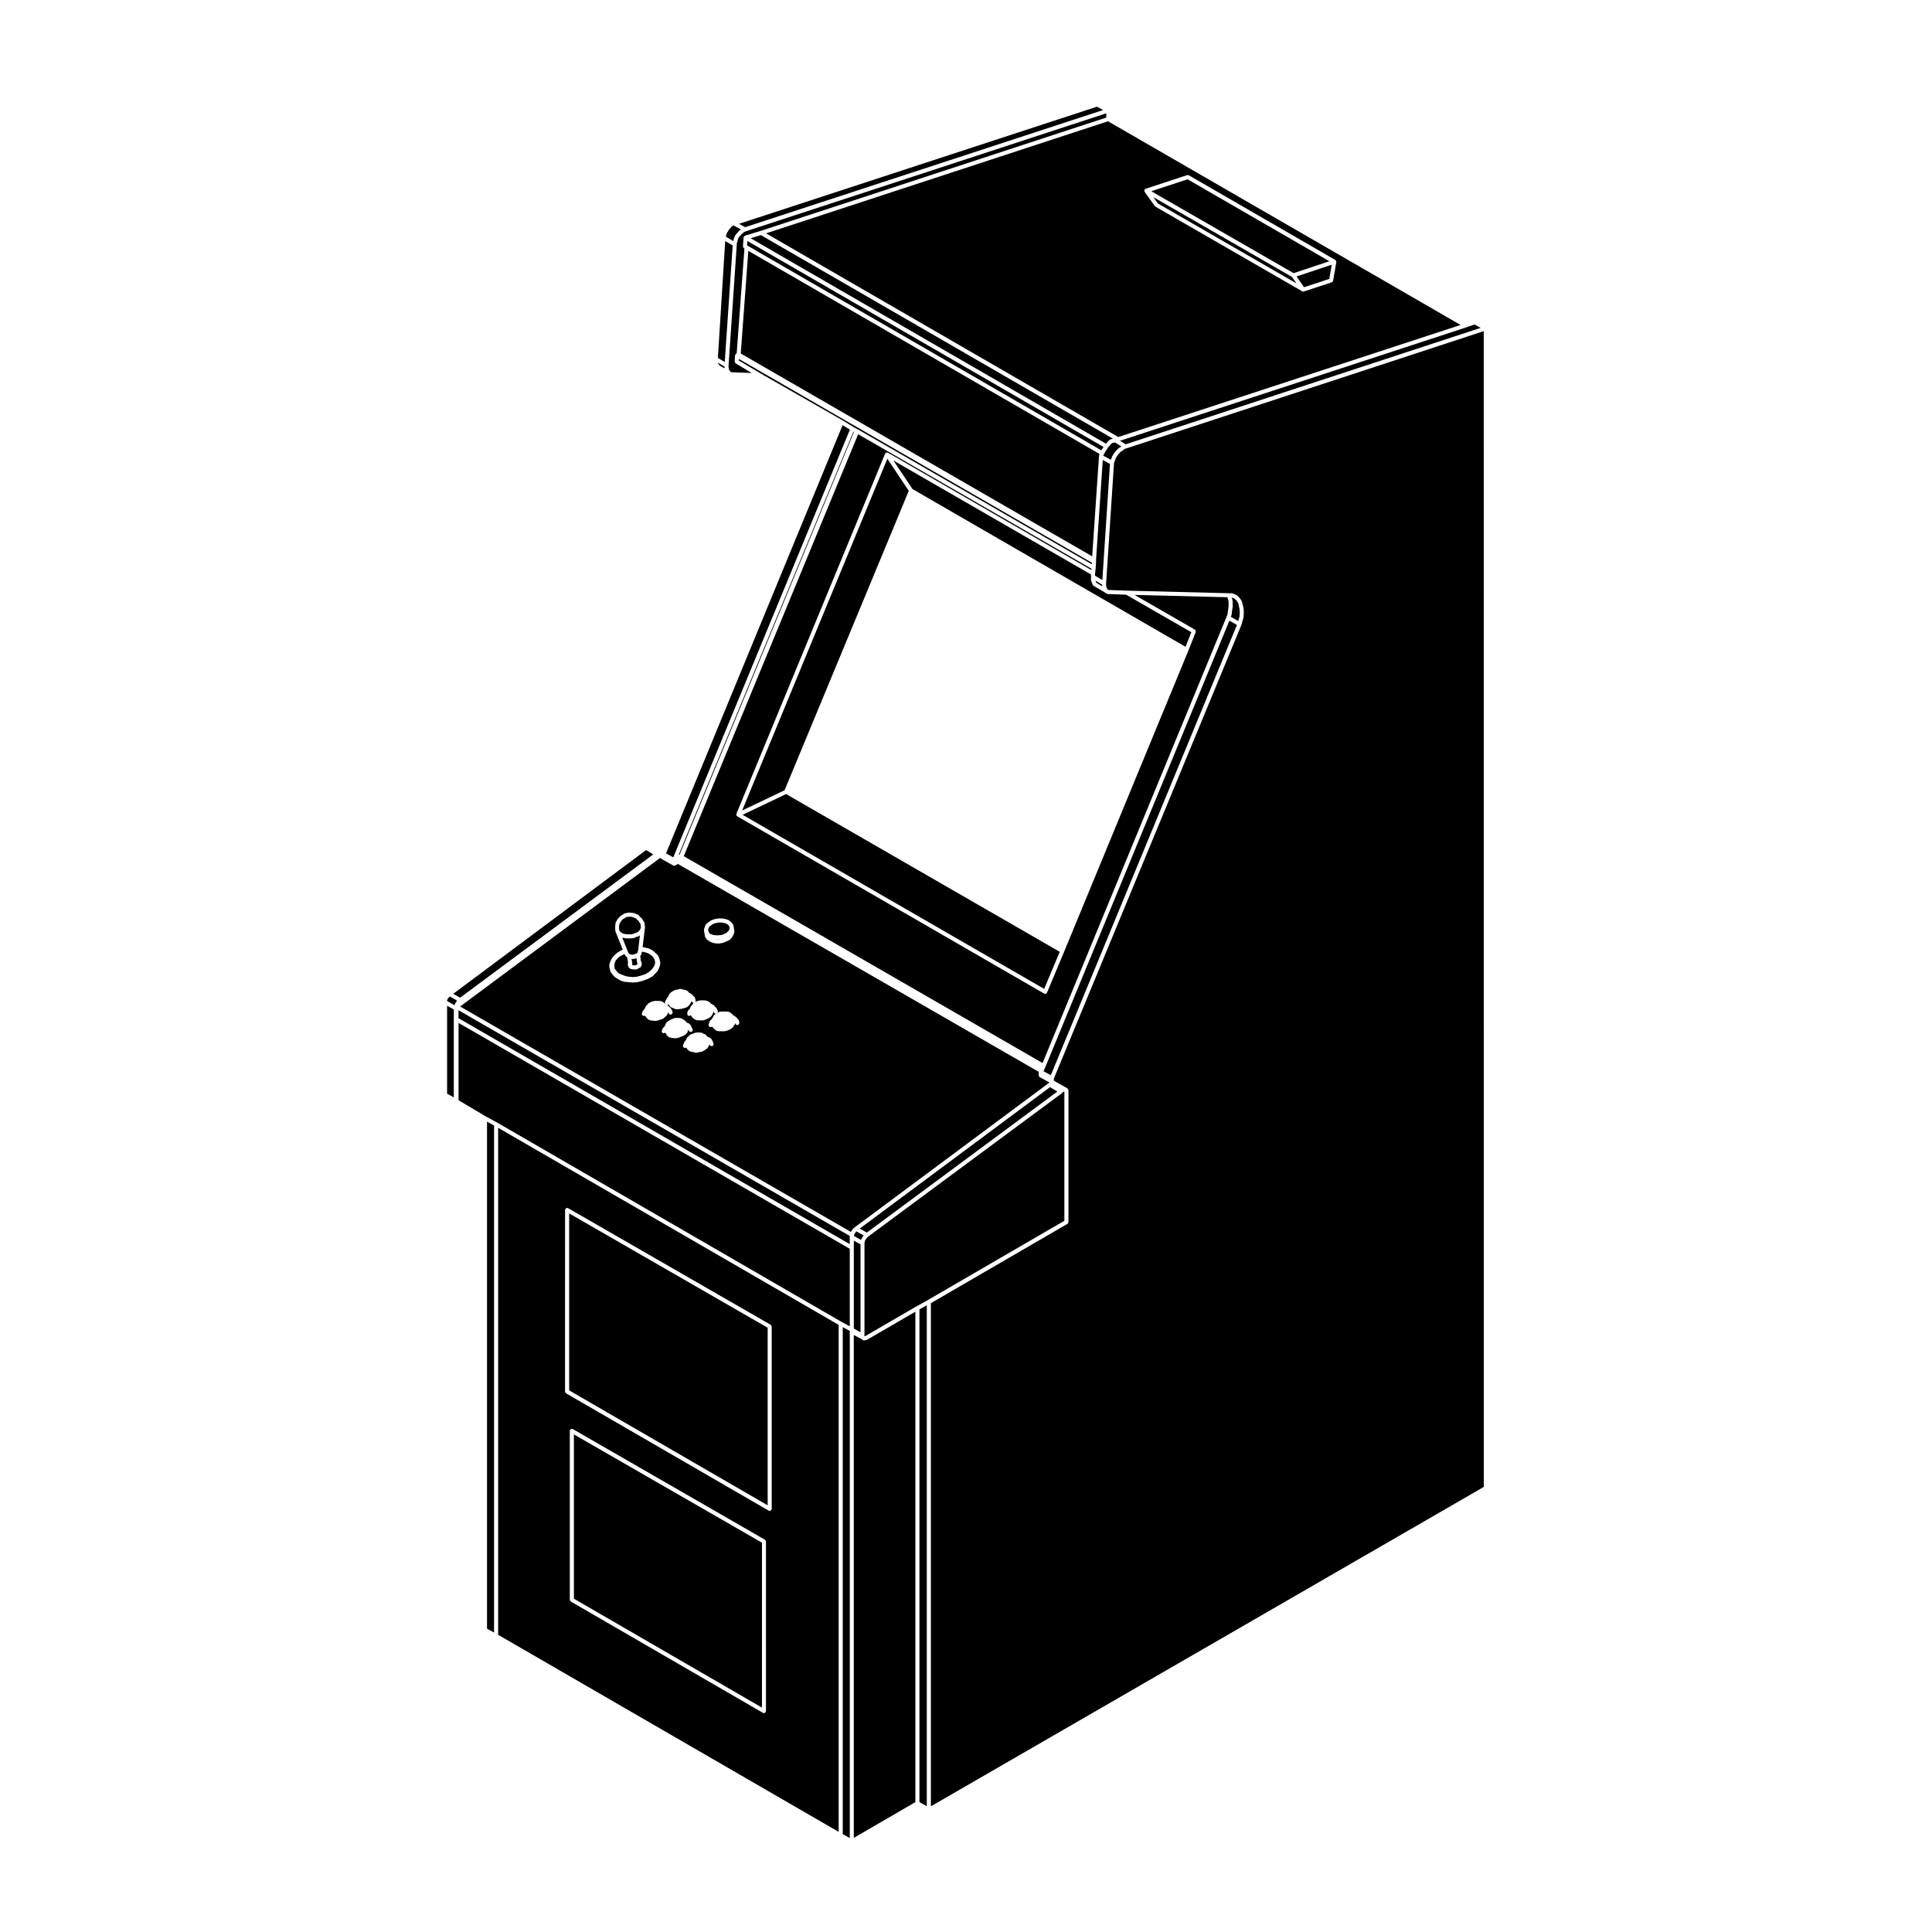<?xml version="1.0" encoding="UTF-8"?>
<!-- Uploaded to: SVG Find, www.svgrepo.com, Generator: SVG Find Mixer Tools -->
<svg fill="#000000" width="800px" height="800px" version="1.1" viewBox="144 144 512 512" xmlns="http://www.w3.org/2000/svg">
 <g>
  <path d="m369.2 631.09v-134.38l-1.867-1.004v134.37z"/>
  <path d="m265.51 413.84 103.68 59.867v-2.168l-103.68-59.816z"/>
  <path d="m332.01 391.29 0.277 0.211 0.691 0.277 0.742 0.078h0.707l0.824-0.078 0.734-0.293 0.586-0.297 0.488-0.496 0.234-0.34 0.059-0.473-0.059-0.375-0.215-0.277-0.469-0.391-0.543-0.207-0.746-0.148h-0.828l-0.832 0.148-0.652 0.215-0.676 0.453-0.379 0.312-0.184 0.434-0.121 0.414 0.109 0.379z"/>
  <path d="m272.79 439.89 2.938 1.602h0.016l91.312 52.844 2.144 1.16v-20.547l-103.68-59.867v20.461l0.516 0.34z"/>
  <path d="m334.45 392.93h-0.699l0.078 0.02h0.816l0.293-0.07-0.438 0.051z"/>
  <path d="m310.25 395.88 0.289 0.648 0.016 0.02c0.012 0.012 0.012 0.031 0.02 0.051 0.016 0.012 0.035 0.012 0.051 0.031l0.059 0.102 0.082 0.031c0.051 0.012 0.07 0.059 0.105 0.09 0.035 0.02 0.082 0 0.109 0.039 0.023 0.012 0.059 0 0.086 0.02l0.109 0.07h0.641l0.215-0.105c0.039-0.02 0.082 0 0.125-0.012 0.039-0.012 0.07-0.051 0.117-0.051h0.16l0.168-0.051h0.004l0.121-0.125 0.086-0.082c0.02-0.031 0.059-0.02 0.086-0.039 0.023-0.02 0.023-0.051 0.055-0.07h0.012l0.055-0.176c0.004-0.02-0.016-0.039-0.004-0.059l0.145-0.609v-0.102c0-0.031 0.023-0.039 0.031-0.07 0-0.031-0.023-0.051-0.023-0.082l0.422-3.465-0.246 0.176c-0.031 0.031-0.07 0.02-0.109 0.039-0.023 0.012-0.035 0.039-0.059 0.051l-0.555 0.156-0.551 0.238c-0.039 0.02-0.082 0.02-0.105 0.031-0.02 0-0.02 0.012-0.031 0.012l-0.59 0.09h-0.074-1.184-0.082l-0.59-0.09h-0.031l-0.418-0.09c-0.016 0-0.02-0.02-0.035-0.02-0.012 0-0.02 0-0.035-0.012l1.352 3.336c0.008 0.027-0.008 0.059 0.004 0.078z"/>
  <path d="m442.3 261.75 94.102-30.867-1.633-0.898-2.211 0.766-0.008 0.012-91.762 30.051z"/>
  <path d="m309.58 391.52 0.539 0.082h1.094l0.488-0.07 0.52-0.227c0.016 0 0.023 0.012 0.039 0 0.012 0 0.016-0.02 0.031-0.02l0.492-0.137 0.258-0.195 0.352-0.289 0.18-0.238 0.203-0.402 0.055-0.227v-0.195l-0.07-0.277c-0.004-0.02 0.016-0.039 0.012-0.07 0-0.02-0.023-0.039-0.023-0.059v-0.344l-0.059-0.09-0.258-0.332c-0.012-0.02 0-0.031-0.012-0.051-0.012-0.012-0.031-0.02-0.039-0.031l-0.125-0.266-0.082-0.082-0.309-0.227c-0.035-0.031-0.035-0.07-0.059-0.102-0.016-0.02-0.051-0.012-0.07-0.039l-0.133-0.195-0.102-0.102-0.332-0.059c-0.02 0-0.031-0.031-0.047-0.031-0.102-0.031-0.176-0.082-0.246-0.156-0.016-0.012-0.031-0.012-0.051-0.02l-0.246-0.039s0-0.012-0.012-0.012h-0.035l-0.273-0.07h-0.344c-0.004 0-0.016 0.012-0.02 0.012 0 0-0.012-0.012-0.02-0.012h-0.402l-0.277 0.07h-0.023-0.004l-0.297 0.059-0.238 0.176c-0.012 0.012-0.023 0.012-0.031 0.02-0.012 0-0.012 0.012-0.02 0.02l-0.422 0.246c-0.004 0.012-0.016 0.012-0.02 0.012-0.004 0.012-0.004 0.012-0.012 0.012l-0.09 0.051-0.168 0.156-0.23 0.309c-0.004 0.02-0.023 0.012-0.035 0.02-0.004 0.012 0 0.031-0.016 0.039l-0.145 0.145-0.047 0.195c-0.02 0.059-0.07 0.102-0.105 0.156-0.023 0.031-0.016 0.059-0.039 0.09l-0.098 0.102v0.105c0 0.031-0.023 0.039-0.031 0.07 0 0.02 0.02 0.039 0.012 0.059l-0.07 0.277v1.047l0.047 0.168 0.191 0.246 0.188 0.258 0.312 0.188 0.418 0.207z"/>
  <path d="m296.09 567.67 49.84 28.863v-43.703l-49.84-28.699z"/>
  <path d="m274.93 576.64v-134.37l-1.863-1.016v134.36z"/>
  <path d="m366.25 629.46v-134.36l-90.242-52.223v134.36zm-19.258-32.004c0 0.051-0.039 0.082-0.051 0.125-0.016 0.051 0.004 0.102-0.02 0.137-0.012 0.02-0.039 0.02-0.051 0.031-0.102 0.137-0.238 0.238-0.418 0.238-0.098 0-0.18-0.02-0.273-0.07l-50.91-29.492c-0.02-0.012-0.02-0.039-0.039-0.059-0.059-0.039-0.09-0.09-0.121-0.156-0.035-0.059-0.07-0.105-0.074-0.176-0.004-0.031-0.031-0.039-0.031-0.07v-44.785c0-0.051 0.039-0.082 0.059-0.125 0.012-0.039-0.012-0.102 0.016-0.137 0.016-0.02 0.039-0.031 0.055-0.039 0.047-0.059 0.102-0.09 0.168-0.125 0.059-0.039 0.105-0.07 0.176-0.07 0.023-0.012 0.039-0.031 0.07-0.031 0.051 0 0.086 0.039 0.125 0.051 0.051 0.012 0.098 0 0.137 0.02l50.91 29.32c0.02 0.012 0.02 0.039 0.039 0.059 0.059 0.039 0.09 0.09 0.125 0.156 0.031 0.059 0.066 0.105 0.07 0.176 0.012 0.031 0.031 0.039 0.031 0.07l0.004 44.953zm-53.242-132.82c0-0.059 0.039-0.09 0.055-0.137s-0.004-0.09 0.02-0.125c0.016-0.031 0.039-0.031 0.055-0.051 0.047-0.059 0.102-0.082 0.156-0.125 0.066-0.031 0.109-0.059 0.18-0.07 0.023-0.012 0.047-0.031 0.07-0.031 0.055 0 0.09 0.039 0.133 0.059 0.051 0.012 0.098-0.012 0.137 0.02l53.68 30.91c0.02 0.02 0.023 0.039 0.047 0.059 0.059 0.039 0.09 0.102 0.125 0.168 0.031 0.059 0.059 0.102 0.07 0.168 0.004 0.039 0.031 0.051 0.031 0.07v48.316c0 0.051-0.039 0.082-0.059 0.125-0.004 0.051 0.012 0.09-0.016 0.137-0.012 0.02-0.039 0.012-0.055 0.031-0.102 0.137-0.23 0.238-0.414 0.238-0.09 0-0.18-0.02-0.266-0.07l-53.688-31.086c-0.02-0.012-0.02-0.039-0.047-0.059-0.055-0.039-0.086-0.09-0.117-0.145-0.035-0.07-0.066-0.117-0.074-0.188-0.004-0.031-0.031-0.039-0.031-0.07l0.004-48.145z"/>
  <path d="m347.44 495.86-52.609-30.293v46.895l52.609 30.465z"/>
  <path d="m389.61 622.67v-132.76l-1.949 1.082v130.59z"/>
  <path d="m370.27 631.05 16.312-9.465v-129.97l-12.801 7.43c-0.059 0.039-0.117 0.039-0.176 0.051l-0.102 0.059c-0.086 0.031-0.168 0.051-0.246 0.051h-0.34c-0.156 0-0.293-0.07-0.383-0.176l-0.105-0.051c-0.031-0.02-0.039-0.051-0.059-0.07-0.031-0.02-0.07-0.02-0.09-0.059l-2.016-1.062v133.27z"/>
  <path d="m426.07 467.52v-34.273h-0.02c-0.07 0.031-0.125 0.09-0.195 0.09h-0.121l-0.012 0.012-0.031 0.02-0.039 0.09c0 0.012-0.012 0.012-0.02 0.02v0.02s-0.02 0-0.031 0.012c-0.02 0.039-0.051 0.059-0.082 0.09-0.02 0.02-0.012 0.039-0.031 0.059l-51.387 38.031-0.473 0.473-0.055 0.051-0.098 0.145-0.059 0.188c-0.02 0.051-0.07 0.09-0.102 0.125-0.023 0.031-0.012 0.059-0.031 0.082l-0.055 0.051-0.047 0.07v0.258c0 0.051-0.035 0.082-0.051 0.117-0.012 0.039 0.016 0.082-0.012 0.125l-0.023 0.051v24.57c0 0.02-0.016 0.031-0.016 0.039 0 0.02 0.016 0.031 0.016 0.051l0.051 0.02h0.012c0.035-0.012 0.066 0 0.098 0l13.566-7.879h0.012l3.023-1.684z"/>
  <path d="m442.38 262.85c-0.012 0-0.012 0.012-0.012 0.012l-0.238 0.059-0.246 0.188-0.332 0.258h-0.02s0 0.012-0.012 0.012l-0.453 0.309-0.309 0.297-0.309 0.312-0.227 0.309-0.309 0.453-0.227 0.383-0.145 0.441s-0.012 0-0.012 0.012c-0.012 0.012 0 0.012 0 0.02l-0.168 0.402-0.137 0.422-2.098 31.902v0.52l0.07 0.277c0.012 0.02-0.012 0.039-0.012 0.07 0 0.02 0.031 0.039 0.031 0.059v0.07l0.082 0.215 0.012 0.012c0.031 0.031 0.031 0.082 0.051 0.105 0.02 0.039 0.07 0.059 0.082 0.102l0.039 0.105 0.301 0.168 0.039 0.02h0.371 0.02 0.012l4.367 0.168 27.039 0.68h0.828c0.051 0 0.082 0.039 0.117 0.039 0.039 0.012 0.082-0.012 0.125 0.012l0.473 0.238 0.465 0.156c0.039 0.02 0.059 0.059 0.09 0.082 0.039 0.02 0.09 0.02 0.117 0.051l0.516 0.504c0 0.012 0 0.02 0.012 0.031 0.012 0.02 0.02 0.012 0.02 0.02l0.344 0.414c0.012 0.02 0 0.031 0.012 0.051 0.012 0.012 0.031 0.012 0.031 0.02l0.344 0.59c0.012 0.031 0 0.059 0 0.09 0.02 0.031 0.051 0.031 0.051 0.07l0.168 0.734 0.168 0.68c0.012 0 0 0.012 0 0.031 0 0.012 0.012 0.02 0.02 0.039l0.082 0.746c0 0.012-0.012 0.02-0.012 0.039 0 0.012 0.012 0.012 0.012 0.02v0.848c0 0.012-0.012 0.012-0.012 0.031 0 0 0.012 0.012 0.012 0.02l-0.082 0.926c-0.012 0.02-0.02 0.031-0.031 0.051 0 0.02 0.012 0.031 0.012 0.051l-0.258 0.828v0.012l-0.246 0.926c-0.012 0.012-0.02 0.012-0.031 0.031 0 0.012 0.012 0.02 0 0.031l-49.691 120.2v0.539l0.492 0.324 0.137 0.07h0.012c0 0.012 0.012 0 0.012 0.012l2.852 1.594c0.059 0.031 0.07 0.09 0.105 0.125 0.031 0.039 0.09 0.051 0.117 0.102l0.082 0.168c0.02 0.039 0 0.09 0.012 0.125 0.012 0.051 0.051 0.07 0.051 0.117v34.863c0 0.031-0.02 0.051-0.031 0.07-0.012 0.07-0.039 0.117-0.07 0.176-0.039 0.07-0.07 0.117-0.125 0.168-0.02 0.012-0.02 0.039-0.039 0.051l-36.195 21.02v133.34l146.53-84.645-0.016-306.29-94.816 31.105h-0.012z"/>
  <path d="m307.3 401.2s0 0.012 0.012 0.012c0 0.012 0.016 0.012 0.02 0.02l0.352 0.504 0.551 0.332 0.785 0.324 0.867 0.312 0.84 0.145 0.945 0.082 0.992-0.07 0.973-0.246 1.043-0.324 0.672-0.297 0.777-0.539 0.598-0.523 0.367-0.523 0.367-0.598 0.133-0.523v-0.527l-0.133-0.465-0.348-0.629-0.281-0.289-0.059-0.051-0.605-0.465-0.742-0.363-0.836-0.227-0.492-0.051-0.051 0.176c0 0.012 0.004 0.012 0.004 0.012v0.168c0 0.07-0.055 0.137-0.086 0.195v0.059c0 0.168-0.102 0.309-0.227 0.402-0.023 0.031-0.035 0.07-0.07 0.09l0.176 1.395c0.016 0.031 0.051 0.031 0.059 0.051l0.086 0.176c0.023 0.031 0 0.07 0.012 0.117 0.016 0.051 0.051 0.07 0.051 0.117v0.508c0 0.082-0.055 0.125-0.086 0.195v0.059c0 0.227-0.168 0.395-0.371 0.465 0 0 0 0.012-0.012 0.012l-0.168 0.09-0.137 0.07-0.227 0.145c-0.012 0.012-0.02 0.012-0.039 0.012 0 0.012 0 0.02-0.016 0.031l-0.168 0.082c-0.086 0.039-0.16 0.059-0.242 0.059l-0.148-0.008h-0.836c-0.023 0-0.035-0.02-0.055-0.031v0.012c-0.059 0-0.102-0.051-0.152-0.07h-0.125c-0.125 0-0.242-0.051-0.332-0.137-0.031-0.02-0.047-0.039-0.074-0.07-0.02-0.039-0.059-0.051-0.074-0.09l-0.004-0.012h-0.012c-0.012 0-0.012-0.02-0.02-0.031-0.105-0.059-0.195-0.145-0.238-0.266-0.004-0.012-0.012-0.012-0.012-0.02l-0.086-0.246c-0.016-0.031 0.004-0.059 0.004-0.082-0.012-0.051-0.047-0.059-0.047-0.105 0-0.012 0.004-0.012 0.004-0.02v-0.387c0-0.051 0.039-0.082 0.055-0.117 0.012-0.039-0.016-0.09 0.012-0.117l0.004-0.012-0.258-1.406-0.031-0.02c-0.039-0.02-0.051-0.059-0.09-0.082-0.02-0.012-0.035-0.012-0.051-0.031-0.02-0.012-0.055-0.012-0.074-0.02l-0.16-0.176c-0.059-0.051-0.066-0.125-0.09-0.195-0.039-0.051-0.09-0.082-0.105-0.125l-0.105-0.238-0.387 0.227h-0.023c0 0.012 0 0.02-0.012 0.02l-0.777 0.395-0.594 0.516-0.516 0.59-0.273 0.598-0.07 0.551v0.539l0.059 0.473z"/>
  <path d="m311.54 399.65c0.035 0.039 0.039 0.082 0.066 0.117 0 0.012 0.016 0.02 0.02 0.031 0.035 0.012 0.059 0.02 0.086 0.031h0.77l0.023-0.012 0.223-0.145c0.012-0.012 0.023 0 0.039-0.012 0.004 0 0.012-0.02 0.02-0.02l0.121-0.059v-0.34c-0.023-0.059-0.074-0.09-0.074-0.156l-0.156-1.199-0.105 0.082c-0.035 0.02-0.07 0.012-0.105 0.031-0.023 0.012-0.035 0.039-0.059 0.039l-0.332 0.09c-0.047 0.012-0.09 0.012-0.125 0.012l-0.273-0.004h-0.316l0.176 0.961c0.004 0.02-0.016 0.031-0.016 0.051 0.004 0.02 0.02 0.031 0.02 0.051z"/>
  <path d="m369.51 470.48 0.074-0.117 0.059-0.176c0.016-0.031 0.055-0.051 0.07-0.09 0.051-0.07 0.102-0.137 0.168-0.188l0.02-0.059c0.012-0.051 0.059-0.059 0.082-0.102 0.023-0.039 0.02-0.082 0.051-0.117 0.02-0.02 0.059-0.02 0.082-0.031 0.02-0.02 0.031-0.039 0.051-0.059 0.02-0.012 0.02-0.039 0.039-0.059l0.25-0.168c0.004-0.012 0.02 0 0.023-0.012 0.02-0.012 0.02-0.039 0.039-0.059l51.418-38.23h0.039c0.02-0.02 0.02-0.039 0.039-0.039l0.012-0.012v-0.012c0.012-0.031 0.051-0.039 0.07-0.059 0.012-0.012 0.012-0.02 0.012-0.031l-2.539-1.375c-0.031-0.02-0.031-0.051-0.051-0.07-0.059-0.039-0.09-0.09-0.125-0.156-0.039-0.059-0.07-0.105-0.082-0.176 0-0.031-0.031-0.039-0.031-0.07v-0.926c0-0.02 0.012-0.02 0.012-0.031l-95.664-55.109-0.648 0.414c-0.098 0.051-0.191 0.082-0.297 0.082-0.09 0-0.176-0.02-0.262-0.07l-2.852-1.594c-0.004 0-0.004-0.012-0.012-0.012-0.004 0-0.016 0-0.016-0.012l-0.621-0.383-52.973 39.359zm-45.121-51.707-0.559 0.238c-0.047 0.02-0.086 0.02-0.121 0.031-0.012 0-0.016 0.02-0.023 0.02l-0.672 0.082c-0.023 0.012-0.051 0.012-0.07 0.012-0.02 0-0.047 0-0.066-0.012l-0.66-0.082h-0.023l-0.59-0.09c-0.02 0-0.031-0.02-0.051-0.031-0.051-0.012-0.102-0.012-0.145-0.039l-0.426-0.258c-0.051-0.031-0.09-0.09-0.125-0.137-0.012-0.02-0.031-0.012-0.039-0.031l-0.168-0.246c-0.012-0.012 0-0.02-0.012-0.031 0-0.012-0.02-0.012-0.031-0.031l-0.016-0.039-0.102-0.125c-0.012-0.012-0.004-0.031-0.016-0.039-0.012-0.012-0.031-0.02-0.039-0.039l-0.082-0.176-0.059-0.105c-0.02 0.031-0.059 0.039-0.082 0.059-0.023 0.012-0.051 0.012-0.066 0.031-0.086 0.039-0.152 0.105-0.246 0.105-0.238 0-0.402-0.145-0.48-0.352-0.012-0.02-0.016-0.031-0.02-0.051-0.012-0.031-0.039-0.059-0.039-0.09v-0.09c0-0.031 0.035-0.059 0.039-0.102 0.012-0.039-0.012-0.07 0.004-0.105l0.25-0.59c0.023-0.051 0.082-0.07 0.117-0.105 0.02-0.039 0.051-0.059 0.086-0.09 0.035-0.031 0.055-0.082 0.102-0.09l0.277-0.324c0.004-0.012-0.004-0.012-0.004-0.02l0.168-0.504c0.02-0.039 0.059-0.059 0.086-0.102 0.016-0.02 0.012-0.051 0.035-0.07 0.004-0.02 0.004-0.031 0.012-0.051l0.336-0.332c0.016-0.012 0.035 0 0.055-0.02 0.012-0.012 0.012-0.031 0.031-0.051l0.504-0.324c0.016-0.02 0.035 0 0.051-0.02 0.016 0 0.02-0.031 0.039-0.031l0.586-0.258 0.586-0.246c0.039-0.02 0.082 0 0.109-0.012 0.039-0.012 0.066-0.039 0.105-0.039h1.176c0.035 0 0.055 0.031 0.086 0.031 0.031 0.012 0.055-0.012 0.09 0l0.504 0.168c0.039 0.012 0.047 0.051 0.082 0.07 0.047 0.02 0.102 0.02 0.133 0.051 0.004 0.012 0.004 0.02 0.004 0.02l0.211 0.207c0.105 0.02 0.211 0.039 0.293 0.117l0.25 0.258c0.023 0.031 0.016 0.07 0.039 0.102 0.047 0.051 0.109 0.059 0.141 0.117l0.012 0.02 0.324 0.195h0.023 0.023c0.07 0.012 0.125 0.051 0.191 0.09 0.066 0.031 0.133 0.039 0.176 0.09 0.004 0.012 0.02 0.012 0.023 0.02l0.332 0.422c0.012 0 0.004 0.012 0.012 0.02 0.117 0.102 0.195 0.238 0.195 0.395v0.02l0.176 0.297c0.004 0.012 0 0.02 0 0.02 0.004 0.012 0.012 0.012 0.016 0.02l0.086 0.168c0.137 0.266 0.031 0.59-0.238 0.719-0.082 0.039-0.156 0.059-0.246 0.059-0.195 0-0.383-0.105-0.48-0.297l-0.074-0.145-0.086-0.137-0.125 0.258-0.039 0.117v0.09c0 0.137-0.055 0.277-0.156 0.383l-0.332 0.332c-0.016 0.012-0.035 0.012-0.055 0.02-0.016 0.012-0.016 0.031-0.031 0.051l-0.504 0.332c-0.023 0.012-0.051 0.012-0.082 0.012-0.016 0.02-0.016 0.039-0.031 0.051zm8.707 1.965c-0.004 0.105-0.039 0.195-0.105 0.277-0.012 0.031-0.012 0.059-0.023 0.082-0.016 0.02-0.047 0.012-0.066 0.02-0.039 0.031-0.047 0.07-0.086 0.09-0.074 0.031-0.141 0.039-0.211 0.039-0.137 0-0.262-0.07-0.359-0.168-0.012 0-0.023 0-0.035-0.012-0.039-0.02-0.066-0.07-0.09-0.125 0-0.012-0.012-0.012-0.012-0.02l-0.082-0.176c0 0.039-0.035 0.07-0.051 0.117-0.012 0.051 0.004 0.102-0.031 0.145l-0.125 0.188-0.059 0.188c-0.02 0.059-0.059 0.09-0.098 0.125-0.02 0.031-0.016 0.059-0.035 0.082l-0.332 0.332c-0.016 0.02-0.039 0.012-0.055 0.031-0.016 0.012-0.016 0.031-0.031 0.039l-0.508 0.332c0 0.012-0.012 0.012-0.02 0.012-0.004 0-0.004 0.012-0.012 0.012l-0.59 0.344c-0.051 0.031-0.105 0.031-0.156 0.039-0.02 0-0.031 0.02-0.039 0.02l-0.621 0.074-0.648 0.168c-0.051 0.012-0.09 0.012-0.133 0.012-0.051 0-0.102-0.012-0.145-0.02l-0.543-0.156-0.559-0.082c-0.016 0-0.02-0.02-0.035-0.02-0.047-0.012-0.086-0.012-0.133-0.031l-0.504-0.246c-0.012-0.012-0.012-0.031-0.02-0.031-0.031-0.02-0.055-0.039-0.082-0.059-0.012 0-0.031 0-0.039-0.012v-0.012l-0.332-0.332c-0.031-0.02-0.02-0.059-0.039-0.09-0.035-0.059-0.09-0.09-0.105-0.156l-0.039-0.168c-0.004 0.012-0.016 0-0.016 0.012-0.102 0.09-0.215 0.137-0.348 0.137-0.055 0-0.109-0.012-0.172-0.02-0.035-0.02-0.047-0.059-0.082-0.082-0.09-0.039-0.145-0.102-0.207-0.176-0.012-0.02-0.02-0.031-0.02-0.059-0.039-0.07-0.102-0.117-0.102-0.195 0-0.156 0.051-0.289 0.137-0.383l0.18-0.539c0.016-0.039 0.055-0.059 0.074-0.09 0.02-0.031 0.004-0.07 0.031-0.102l0.004-0.012c0.004 0 0.004-0.012 0.012-0.02 0.004 0 0.016 0 0.02-0.012l0.469-0.539 0.023-0.145v-0.012l0.023-0.105c0.012-0.051 0.051-0.07 0.074-0.105 0.023-0.051 0.02-0.105 0.066-0.145 0-0.012 0.004 0 0.004-0.012 0.004 0 0.004 0 0.004-0.012l0.332-0.332c0.012-0.012 0.02 0 0.031-0.012 0-0.012 0-0.02 0.012-0.02l0.504-0.422c0.031-0.02 0.074-0.02 0.105-0.031 0.035-0.02 0.051-0.059 0.09-0.082l0.555-0.156 0.555-0.238c0.035-0.012 0.07 0.012 0.105 0 0.035-0.012 0.066-0.051 0.105-0.051h1.262c0.055 0 0.086 0.051 0.133 0.059 0.047 0.012 0.102 0 0.145 0.02l0.371 0.238 0.441 0.137c0.031 0.012 0.039 0.051 0.07 0.07 0.051 0.02 0.105 0.02 0.141 0.051 0.012 0.02 0.004 0.031 0.016 0.051 0.012 0.012 0.02 0.012 0.02 0.012l0.324 0.402 0.406 0.238h0.023c0.137 0 0.277 0.051 0.383 0.156l0.414 0.414c0.105 0.105 0.16 0.246 0.16 0.383 0.012 0.02 0.031 0.02 0.035 0.039l0.258 0.59c0.02 0.039-0.004 0.09 0 0.117 0.004 0.023 0.031 0.051 0.031 0.07 0.012 0.031-0.012 0.039-0.016 0.059zm5.797-7.32c0.031 0.02 0.035 0.051 0.059 0.07 0.02 0.02 0.059 0.012 0.082 0.031l0.422 0.422c0.02 0.02 0.016 0.051 0.031 0.082 0.031 0.02 0.039 0.039 0.066 0.059 0.059 0.039 0.098 0.102 0.125 0.156 0.023 0.039 0.07 0.059 0.086 0.102l0.168 0.59c0.012 0.031-0.012 0.051-0.012 0.082s0.031 0.039 0.031 0.07c0 0.059-0.039 0.102-0.055 0.137-0.016 0.059-0.023 0.117-0.066 0.168-0.066 0.102-0.145 0.156-0.258 0.195-0.012 0.012-0.012 0.02-0.02 0.02h-0.016c-0.051 0.02-0.082 0.059-0.125 0.059-0.262 0-0.449-0.168-0.5-0.402l-0.02-0.02-0.016-0.051c0-0.012-0.012-0.012-0.012-0.02v-0.012l-0.016-0.059v0.07c0 0.059-0.047 0.102-0.059 0.145-0.016 0.047 0 0.105-0.031 0.145l-0.168 0.258c-0.012 0.012-0.035 0.012-0.047 0.02-0.016 0.02-0.012 0.051-0.023 0.059-0.004 0.012-0.016 0-0.023 0.012l-0.328 0.504c-0.02 0.02-0.055 0.02-0.082 0.039-0.031 0.031-0.031 0.082-0.07 0.105l-0.504 0.332c-0.02 0.012-0.039 0.012-0.059 0.02-0.016 0.012-0.02 0.02-0.031 0.02l-0.59 0.258c-0.02 0.012-0.035 0.012-0.059 0.012-0.012 0.012-0.012 0.02-0.02 0.02l-0.676 0.168c-0.047 0.012-0.086 0.02-0.133 0.02h-1.258c-0.02 0-0.051-0.012-0.074-0.012l-0.586-0.082c-0.039-0.012-0.059-0.039-0.09-0.051-0.059-0.031-0.121-0.031-0.176-0.07l-0.414-0.332c-0.012 0-0.012-0.012-0.012-0.012-0.004-0.012-0.012-0.012-0.016-0.012-0.004 0-0.004-0.012-0.004-0.012-0.004-0.012-0.012 0-0.02-0.012l-0.336-0.336c-0.016-0.02-0.012-0.039-0.023-0.059-0.012-0.012-0.031 0-0.047-0.02l-0.168-0.258v-0.02c-0.102 0.105-0.238 0.176-0.395 0.176-0.297 0-0.535-0.246-0.535-0.539v-0.168c0-0.039 0.035-0.059 0.047-0.105 0.004-0.031-0.016-0.07 0-0.102l0.215-0.504c0-0.02 0.02-0.039 0.02-0.059l0.02-0.031v-0.012c0.012-0.02 0.023-0.039 0.035-0.059 0.035-0.07 0.047-0.145 0.102-0.195 0.004 0 0.004-0.012 0.012-0.012l0.449-0.383c0-0.02 0.012-0.031 0.016-0.051 0.02-0.051 0.004-0.105 0.047-0.156l0.227-0.309 0.227-0.453c0.023-0.051 0.07-0.059 0.102-0.102 0.035-0.031 0.066-0.051 0.102-0.082 0.051-0.039 0.09-0.082 0.145-0.102l0.238-0.168c0.012-0.012 0.02-0.012 0.031-0.012 0.012-0.012 0.012-0.031 0.02-0.031l0.59-0.332c0.031-0.02 0.07 0 0.102-0.012 0.039-0.02 0.059-0.051 0.098-0.059l0.586-0.082c0.02-0.012 0.031 0.012 0.047 0.012 0.012 0 0.02-0.02 0.035-0.02h1.262c0.02 0 0.031 0.02 0.051 0.02 0.012 0 0.023-0.012 0.039-0.012l0.508 0.09c0.035 0 0.055 0.039 0.086 0.051 0.035 0.012 0.07 0 0.102 0.012l0.422 0.258c0.02 0.012 0.02 0.039 0.039 0.059 0.051 0.039 0.082 0.082 0.105 0.137l0.238 0.168c0.012 0.012 0.012 0.02 0.02 0.031 0 0.012 0.016 0.012 0.02 0.012l0.004 0.012c0.035 0.031 0.039 0.09 0.066 0.125l0.516 0.297zm-8.32-23.105 0.172-0.59c0-0.02 0.016-0.02 0.02-0.02 0.004-0.02-0.004-0.031 0-0.051l0.258-0.578c0.016-0.039 0.059-0.059 0.09-0.102 0.023-0.031 0.02-0.07 0.059-0.105l0.504-0.414c0.012-0.012 0.02 0 0.031-0.012s0.012-0.02 0.016-0.031l0.754-0.504c0.02-0.02 0.051 0 0.074-0.02 0.023-0.012 0.031-0.039 0.059-0.039l0.75-0.258c0.016-0.012 0.023 0 0.039 0s0.02-0.012 0.035-0.02l0.926-0.168c0.016 0 0.031 0.012 0.051 0.012 0.016 0 0.031-0.02 0.051-0.02h0.926c0.016 0 0.031 0.02 0.051 0.02 0.02 0 0.031-0.02 0.051-0.012l0.848 0.168c0.012 0.012 0.02 0.02 0.031 0.02 0.02 0.012 0.035 0 0.051 0l0.676 0.258c0.035 0.012 0.047 0.051 0.074 0.07 0.023 0.02 0.059 0 0.09 0.031l0.586 0.504c0.016 0.02 0.012 0.031 0.023 0.051 0.012 0.012 0.031 0.012 0.051 0.02l0.332 0.422c0.031 0.039 0.02 0.09 0.035 0.125 0.023 0.051 0.07 0.082 0.074 0.137l0.09 0.578 0.168 1.004c0.004 0.039-0.031 0.07-0.031 0.105 0 0.051 0.031 0.082 0.016 0.117l-0.172 0.598c-0.004 0.02-0.031 0.031-0.039 0.059-0.012 0.012 0 0.039-0.012 0.059l-0.332 0.578c-0.012 0.02-0.031 0.02-0.039 0.031-0.016 0.012-0.012 0.039-0.02 0.059l-0.504 0.578c-0.031 0.031-0.07 0.02-0.102 0.051-0.039 0.031-0.051 0.082-0.098 0.102l-0.762 0.348-0.754 0.332c-0.031 0.012-0.059 0.012-0.09 0.02-0.012 0-0.016 0.012-0.031 0.02l-0.84 0.164c-0.035 0.012-0.07 0.02-0.105 0.02h-0.926c-0.031 0-0.07-0.012-0.102-0.02l-0.848-0.156c-0.016-0.012-0.02-0.02-0.031-0.031-0.035-0.012-0.07-0.012-0.105-0.02l-0.676-0.332c-0.012-0.012-0.012-0.02-0.02-0.031-0.02-0.012-0.039 0-0.051-0.02l-0.59-0.414c-0.035-0.02-0.035-0.07-0.059-0.105-0.02-0.012-0.059-0.012-0.074-0.031l-0.332-0.516c-0.023-0.031-0.012-0.059-0.023-0.102-0.016-0.039-0.055-0.07-0.059-0.117l-0.09-0.59-0.168-0.992c-0.004-0.051 0.031-0.082 0.031-0.117-0.004-0.027-0.023-0.078-0.008-0.121zm-11.125 19.09c0 0.012 0.004 0.012 0.012 0.012 0.039 0.02 0.09 0 0.121 0.031l0.023 0.031h0.02c0.004 0.012 0.004 0.012 0.012 0.012l0.352 0.289 0.07 0.059 0.258 0.188c-0.039-0.07-0.102-0.137-0.102-0.227v-0.168c0-0.059 0.039-0.082 0.059-0.137 0.012-0.039-0.012-0.09 0.016-0.137l0.336-0.59c0.012-0.039 0-0.082 0.023-0.125l0.418-0.578c0.012-0.02 0.031-0.02 0.047-0.031 0.02-0.031 0.047-0.039 0.074-0.059l0.031-0.188c0-0.012-0.004-0.012-0.004-0.012 0-0.012 0.012-0.02 0.016-0.031l0.004-0.051c0.012-0.051 0.047-0.07 0.066-0.105 0.031-0.059 0.023-0.125 0.082-0.168 0.004-0.012 0-0.012 0.012-0.02l0.332-0.332c0.012-0.02 0.039-0.012 0.051-0.02 0.02-0.012 0.02-0.039 0.031-0.051l0.508-0.332c0.016-0.012 0.023 0 0.035-0.012 0.012 0 0.016-0.02 0.02-0.02l0.508-0.258c0.031-0.012 0.055 0 0.09-0.012 0.031-0.012 0.047-0.039 0.074-0.039l0.559-0.082 0.551-0.168c0.051-0.012 0.102 0.02 0.145 0.031 0.051-0.012 0.09-0.039 0.145-0.031l0.539 0.168 0.559 0.082c0.031 0 0.051 0.031 0.074 0.039 0.035 0.012 0.066 0 0.098 0.012l0.504 0.258c0.02 0.012 0.031 0.039 0.051 0.051 0.031 0.02 0.07 0.02 0.098 0.039 0.023 0.031 0.02 0.07 0.039 0.102 0.016 0.02 0.047 0.02 0.055 0.051l0.09 0.176h0.012c0.012 0 0.012 0.012 0.016 0.012 0.047 0.02 0.102 0 0.141 0.031l0.465 0.332c0.133 0.031 0.258 0.105 0.344 0.227l0.191 0.297c0.055 0.02 0.086 0.059 0.133 0.09 0.059 0.039 0.105 0.07 0.145 0.125 0.016 0.02 0.051 0.02 0.066 0.051l0.086 0.168c0.012 0.02-0.004 0.039 0 0.059 0.012 0.02 0.031 0.02 0.039 0.039l0.168 0.59c0.004 0.02-0.012 0.039-0.012 0.059 0.051 0.176 0.051 0.371-0.09 0.516-0.047 0.051-0.105 0.039-0.156 0.07l0.145-0.051 0.344-0.277c0.039-0.031 0.086-0.02 0.117-0.039 0.047-0.02 0.059-0.051 0.105-0.07l0.75-0.168c0.023 0 0.039 0.012 0.059 0.012 0.023 0 0.039-0.02 0.059-0.02h1.094c0.031 0 0.047 0.02 0.07 0.031 0.031 0 0.051-0.02 0.082-0.012l0.59 0.168c0.02 0.012 0.02 0.02 0.039 0.031 0.016 0.012 0.031 0 0.055 0.012l0.332 0.168c0.023 0.012 0.035 0.051 0.059 0.07 0.055 0.031 0.098 0.082 0.125 0.137 0.016 0.039 0.055 0.059 0.074 0.09l0.074 0.039c0.023 0.012 0.035 0.051 0.055 0.07 0.031 0.012 0.07 0.012 0.09 0.031 0.016 0.02 0.016 0.051 0.031 0.07l0.672 0.332c0.031 0.02 0.035 0.051 0.059 0.07 0.059 0.039 0.09 0.09 0.125 0.145 0.02 0.039 0.07 0.059 0.082 0.102l0.371 0.371c0.023 0.02 0.02 0.051 0.035 0.07 0.016 0.012 0.035 0.012 0.055 0.02 0.02 0.031 0.012 0.059 0.035 0.09 0.02 0.031 0.066 0.039 0.074 0.082l0.258 0.578c0.016 0.039-0.004 0.082 0 0.105 0.012 0.039 0.047 0.07 0.047 0.105 0 0.035-0.035 0.07-0.039 0.102-0.016 0.07-0.031 0.105-0.066 0.168-0.051 0.102-0.105 0.145-0.195 0.207-0.012 0-0.016 0.02-0.023 0.02-0.016 0.012-0.035 0.012-0.055 0.012-0.055 0.031-0.098 0.082-0.156 0.082-0.238 0-0.395-0.145-0.473-0.332-0.004-0.012-0.02-0.02-0.02-0.039l-0.145-0.324v0.195c0 0.07-0.047 0.102-0.059 0.156-0.02 0.051 0 0.102-0.031 0.145l-0.145 0.215c-0.016 0.039 0 0.082-0.02 0.117l-0.336 0.504c-0.02 0.031-0.055 0.02-0.074 0.051-0.031 0.031-0.035 0.082-0.074 0.102l-0.508 0.344c-0.016 0.012-0.039 0.012-0.059 0.012-0.012 0.012-0.012 0.031-0.023 0.031l-0.59 0.258-0.586 0.258c-0.07 0.02-0.141 0.039-0.215 0.039h-1.426c-0.051 0-0.102-0.012-0.145-0.02l-0.586-0.168c-0.051-0.012-0.066-0.059-0.105-0.09-0.047-0.02-0.098-0.02-0.125-0.051l-0.281-0.277-0.086-0.051c-0.012 0-0.012 0-0.016-0.012-0.023-0.012-0.039-0.031-0.055-0.039-0.012-0.012-0.031-0.012-0.039-0.02l-0.086-0.105c-0.016-0.02-0.035-0.031-0.055-0.059l-0.016-0.039-0.105-0.125c-0.012-0.031 0-0.051-0.016-0.07-0.016-0.031-0.051-0.051-0.066-0.09l-0.02-0.07c-0.012 0-0.012-0.02-0.02-0.02-0.02-0.02-0.059-0.012-0.082-0.039-0.102 0.102-0.23 0.168-0.379 0.168-0.297 0-0.535-0.246-0.535-0.539v-0.168c0-0.031 0.031-0.059 0.035-0.09s-0.016-0.059-0.004-0.082l0.168-0.516c0.012-0.039 0.059-0.059 0.082-0.102 0.039-0.051 0.07-0.102 0.125-0.137 0.051-0.039 0.102-0.059 0.156-0.082l0.195-0.277v-0.082c0-0.059 0.047-0.102 0.066-0.156 0.016-0.051 0.004-0.105 0.047-0.168l0.246-0.332h0.004c0.016-0.012 0.012-0.031 0.02-0.051 0.012-0.012 0.023-0.012 0.035-0.012l0.211-0.215c0.004-0.012 0.004-0.02 0.016-0.02 0.016-0.07 0.031-0.125 0.07-0.188 0.047-0.051 0.09-0.09 0.145-0.125 0.039-0.02 0.055-0.059 0.098-0.07-0.105-0.02-0.207-0.039-0.293-0.125l-0.086-0.09c-0.023-0.02-0.016-0.059-0.035-0.09-0.039-0.051-0.086-0.082-0.105-0.137l-0.039-0.137c0 0.039-0.035 0.07-0.047 0.105-0.012 0.035 0.012 0.09-0.012 0.117l-0.086 0.176c-0.004 0.012-0.02 0.012-0.031 0.031-0.004 0 0 0.02-0.004 0.031l-0.168 0.246-0.332 0.504c-0.016 0.02-0.051 0.02-0.066 0.039-0.023 0.02-0.02 0.059-0.051 0.09l-0.418 0.324c-0.039 0.031-0.086 0.031-0.121 0.051-0.023 0.012-0.035 0.039-0.066 0.051l-0.59 0.168c-0.004 0-0.012 0-0.012 0.012h-0.004l-0.676 0.168c-0.02 0.012-0.039 0.012-0.059 0.012h-0.012l-0.754 0.09h-0.059-0.59c-0.082 0-0.156-0.02-0.242-0.059l-0.473-0.227-0.469-0.168c-0.012 0-0.02-0.02-0.031-0.02-0.051-0.02-0.09-0.051-0.125-0.082-0.016-0.02-0.039-0.012-0.051-0.031l-0.332-0.332c-0.02-0.02-0.02-0.051-0.039-0.082-0.031-0.039-0.074-0.07-0.09-0.125l-0.059-0.188-0.023-0.031c-0.098 0.137-0.23 0.238-0.406 0.246l0.398 0.297c0.012 0.012 0.012 0.02 0.02 0.031 0.016 0.02 0.023 0.012 0.035 0.02l0.422 0.414 0.168 0.176c0.051 0.051 0.051 0.117 0.082 0.188h0.004l0.25 0.422c0.023 0.039 0.012 0.09 0.02 0.137 0.012 0.047 0.059 0.082 0.059 0.125v0.176c0 0.297-0.246 0.539-0.539 0.539-0.293 0-0.539-0.246-0.539-0.539v-0.02l-0.102-0.168v0.188c0 0.039-0.039 0.07-0.051 0.117-0.012 0.039 0.012 0.082-0.012 0.117l-0.086 0.168c-0.004 0.02-0.02 0.02-0.023 0.039-0.012 0 0 0.012-0.012 0.02l-0.168 0.258c-0.012 0.02-0.031 0.012-0.039 0.02-0.016 0.02-0.012 0.039-0.02 0.059l-0.336 0.332c-0.012 0.012-0.023 0-0.023 0.012-0.012 0.012-0.004 0.02-0.016 0.02l-0.504 0.422c-0.035 0.031-0.074 0.02-0.105 0.039-0.023 0.012-0.035 0.051-0.07 0.059l-0.5 0.168-0.762 0.258c-0.023 0.012-0.051 0.012-0.074 0.012-0.012 0.012-0.012 0.012-0.02 0.012l-0.59 0.082c-0.023 0.012-0.051 0.012-0.074 0.012-0.02 0-0.047 0-0.066-0.012l-0.66-0.082h-0.02l-0.59-0.09c-0.035 0-0.051-0.031-0.082-0.039-0.059-0.02-0.117-0.02-0.172-0.059l-0.332-0.258c-0.012-0.012-0.012-0.02-0.02-0.031-0.016-0.012-0.023 0-0.035-0.02l-0.258-0.246c-0.02-0.02-0.02-0.059-0.031-0.082l-0.156-0.195-0.145-0.145c-0.031-0.031-0.02-0.07-0.039-0.102-0.02-0.031-0.059-0.039-0.082-0.07h-0.016c-0.082 0.051-0.145 0.117-0.246 0.117-0.23 0-0.402-0.156-0.48-0.363-0.004-0.012-0.016-0.031-0.02-0.051-0.004-0.031-0.039-0.051-0.039-0.09v-0.082c0-0.039 0.039-0.07 0.039-0.105 0.012-0.039-0.012-0.07 0.004-0.105l0.25-0.59c0.023-0.051 0.082-0.07 0.117-0.105 0.02-0.039 0.055-0.059 0.09-0.082 0.004-0.012 0.012-0.02 0.02-0.031l0.289-0.402c0.012-0.02-0.012-0.051 0.012-0.082l0.246-0.504c0.02-0.031 0.051-0.031 0.066-0.051 0.016-0.031 0.012-0.059 0.035-0.09l0.344-0.332v-0.012c0.004 0 0.004 0 0.004-0.012h0.004l0.324-0.324c0.023-0.02 0.066-0.012 0.102-0.031 0.023-0.031 0.035-0.059 0.07-0.082l0.59-0.258c0.012 0 0.02 0.012 0.035 0 0.016 0 0.016-0.02 0.023-0.02l0.59-0.168c0.031-0.012 0.051 0.012 0.082 0.012 0.023 0 0.039-0.031 0.07-0.031h1.262c0.02 0 0.031 0.02 0.047 0.02s0.035-0.02 0.047-0.012l0.504 0.082c0.031 0 0.055 0.051 0.098 0.059zm-13.895-10.055 0.246-0.68c0.012-0.012 0.02-0.012 0.023-0.02 0.004-0.012-0.004-0.02 0.004-0.031l0.332-0.672c0.012-0.031 0.039-0.031 0.051-0.051 0.02-0.02 0.012-0.051 0.031-0.059l0.578-0.68c0.012-0.012 0.031-0.012 0.039-0.02 0.004-0.012 0.004-0.031 0.016-0.031l0.672-0.59c0.016-0.012 0.035 0 0.051-0.012s0.016-0.031 0.035-0.051l0.836-0.504c0.012-0.012 0.02 0 0.035-0.012 0.004 0 0.004-0.012 0.02-0.02l0.523-0.238-1.898-4.707s0.012-0.02 0-0.031c0-0.012-0.016-0.02-0.02-0.031l-0.082-0.344c-0.012-0.02 0.012-0.039 0.004-0.07-0.004-0.02-0.023-0.039-0.023-0.059l0.004-0.309v-0.848c0-0.02 0.02-0.039 0.023-0.059 0.004-0.02-0.016-0.051-0.004-0.07l0.07-0.277v-0.266c0-0.137 0.051-0.277 0.152-0.383l0.141-0.137 0.051-0.195c0.016-0.051 0.07-0.082 0.09-0.117 0.023-0.051 0.02-0.102 0.059-0.125l0.223-0.227 0.23-0.309c0.012-0.02 0.023-0.012 0.031-0.02 0.012-0.02 0.012-0.031 0.02-0.039l0.25-0.258c0.023-0.02 0.059-0.012 0.086-0.031 0.023-0.02 0.023-0.051 0.059-0.07l0.141-0.07 0.379-0.238 0.312-0.227c0.039-0.039 0.082-0.02 0.117-0.039 0.039-0.012 0.059-0.059 0.102-0.059l0.398-0.082 0.328-0.09c0.031-0.012 0.051 0.012 0.082 0.012 0.02 0 0.035-0.031 0.059-0.031h0.926c0.02 0 0.039 0.031 0.059 0.031 0.023 0 0.051-0.012 0.07-0.012l0.324 0.082 0.473 0.082c0.02 0.012 0.023 0.02 0.039 0.031 0.07 0.012 0.109 0.059 0.172 0.105 0.035 0.02 0.098 0.031 0.125 0.07l0.25 0.051c0.059 0.012 0.09 0.059 0.137 0.082 0.051 0.031 0.109 0.031 0.156 0.07l0.246 0.258c0.02 0.012 0.012 0.031 0.02 0.051 0.02 0.02 0.039 0.02 0.051 0.031l0.117 0.176 0.266 0.195c0.004 0.012 0.004 0.02 0.02 0.031 0.012 0.012 0.023 0.012 0.035 0.02l0.168 0.168c0.023 0.02 0.016 0.059 0.035 0.082 0.02 0.031 0.051 0.031 0.07 0.059l0.137 0.297 0.23 0.297s0 0.012 0.004 0.02c0 0 0.004 0 0.012 0.012l0.168 0.246c0.031 0.051 0.02 0.102 0.031 0.156 0.02 0.051 0.059 0.09 0.059 0.145v0.434l0.07 0.277c0.012 0.02-0.012 0.039-0.012 0.07 0 0.02 0.031 0.031 0.031 0.059v0.332c0 0.012-0.016 0.02-0.016 0.039-0.004 0 0.016 0.012 0.004 0.031l-0.609 5.047 0.711 0.156 0.82 0.168c0.023 0 0.035 0.031 0.066 0.039 0.02 0.012 0.051-0.012 0.074 0.012l0.84 0.414c0.02 0.012 0.02 0.039 0.047 0.051 0.023 0.02 0.047 0.012 0.066 0.031l0.676 0.59h0.004l0.578 0.504c0.02 0.02 0.02 0.051 0.039 0.082 0.02 0.02 0.059 0.02 0.082 0.059l0.332 0.59c0.016 0.02 0 0.051 0.012 0.082s0.039 0.039 0.051 0.07l0.145 0.691 0.055 0.105c0.023 0.039 0 0.082 0.012 0.125 0.016 0.039 0.055 0.07 0.055 0.117v0.672c0 0.031-0.031 0.051-0.039 0.09-0.004 0.031 0.02 0.051 0.012 0.082l-0.258 0.754c-0.004 0.02-0.02 0.02-0.023 0.039-0.004 0.012 0 0.02-0.004 0.031l-0.332 0.68c-0.012 0.02-0.039 0.039-0.059 0.07-0.012 0.012 0 0.031-0.016 0.039l-0.59 0.68-0.023-0.012-0.5 0.57c-0.016 0.031-0.055 0.02-0.074 0.039-0.031 0.031-0.031 0.059-0.059 0.082l-1.012 0.59c-0.012 0.012-0.031 0.012-0.051 0.02-0.012 0-0.012 0.012-0.02 0.02l-0.836 0.332c-0.012 0-0.02 0-0.023 0.012h-0.004l-1.012 0.332h-0.031s0 0.012-0.012 0.012l-1.004 0.258c-0.031 0.012-0.059 0.012-0.09 0.012h-0.004l-1.176 0.09h-0.039-0.047l-1.008-0.09-1.004-0.082c-0.012 0-0.012-0.012-0.012-0.012-0.031 0-0.059 0-0.09-0.012l-0.926-0.246c-0.02-0.012-0.031-0.031-0.047-0.039-0.023-0.012-0.066-0.012-0.098-0.02l-0.836-0.504s0-0.012-0.004-0.012h-0.012l-0.672-0.422c-0.031-0.02-0.035-0.059-0.055-0.07-0.02-0.031-0.051-0.02-0.07-0.039l-0.504-0.59c-0.004 0 0-0.02-0.012-0.02-0.004-0.012-0.02 0-0.02-0.012l-0.422-0.59c-0.02-0.02-0.012-0.059-0.02-0.082-0.02-0.039-0.055-0.059-0.066-0.105l-0.168-0.672-0.086-0.332c-0.012-0.02 0.012-0.039 0.012-0.07 0-0.02-0.031-0.039-0.031-0.059v-0.754c0-0.039 0.035-0.059 0.039-0.09 0.035-0.051 0.012-0.078 0.027-0.109z"/>
  <path d="m436.07 298.93-1.762-1.055c0.012 0.02 0 0.031 0.012 0.039 0 0.02 0.02 0.02 0.02 0.039l0.09 0.246 0.059 0.188 0.031 0.039 0.082 0.031c0.039 0.012 0.059 0.059 0.102 0.082 0.031 0.031 0.082 0.012 0.105 0.051l0.039 0.039 1.238 0.73c0-0.031 0.02-0.051 0.012-0.07 0-0.031-0.02-0.051-0.02-0.07v-0.289z"/>
  <path d="m433.44 291.44 1.797-26.449c0-0.012 0.012-0.012 0.012-0.02 0-0.012-0.012-0.02-0.012-0.031l0.09-0.504c0-0.039 0.039-0.059 0.051-0.09 0.012-0.012 0-0.031 0.012-0.039l-93.074-53.828-2.012 27.207z"/>
  <path d="m437.13 261.56 0.312-0.395c0-0.012 0.02 0 0.02-0.012 0.012-0.012 0.012-0.02 0.02-0.031l0.332-0.332c0.012-0.012 0.031-0.012 0.039-0.02 0.012-0.012 0.012-0.031 0.02-0.031l0.332-0.258c0.039-0.031 0.082-0.02 0.125-0.031 0.039-0.02 0.059-0.059 0.105-0.07l0.371-0.059 0.105-0.09-93.277-53.926-2.711 0.828 94.176 54.457z"/>
  <path d="m436.25 265.91-1.785 26.43v0.496l-0.012 0.012 0.012 0.02-0.094 1.605h-0.008l0.008 0.023-0.164 1.488v0.586l1.93 1.148 2.016-30.777z"/>
  <path d="m438.54 265.51 0.156-0.484c0.012-0.02 0.031-0.031 0.039-0.051 0.012-0.02 0-0.039 0.012-0.059l0.258-0.414c0-0.012 0.012-0.012 0.012-0.02v-0.012l0.332-0.504 0.023-0.023 0.258-0.344c0-0.012 0.02-0.012 0.031-0.02 0.012-0.012 0.012-0.02 0.02-0.031l0.332-0.344 0.332-0.332c0.012-0.02 0.039-0.012 0.051-0.02 0.02-0.012 0.02-0.031 0.031-0.051l0.484-0.312 0.258-0.195-1.754-1.074-0.039 0.031c-0.051 0.031-0.105 0.031-0.156 0.059-0.031 0-0.051 0.031-0.082 0.039l-0.371 0.059-0.195 0.156-0.297 0.289-0.312 0.402c-0.012 0-0.02 0-0.031 0.012 0 0 0 0.02-0.012 0.031l-0.297 0.289-0.215 0.363c0 0.012-0.012 0-0.012 0.012v0.012l-0.324 0.484-0.238 0.402-0.246 0.492-0.012 0.012c-0.012 0.012 0 0.012-0.012 0.02l-0.195 0.332-0.012 0.031 2.047 1.102z"/>
  <path d="m449.65 196.24 1.195 1.684 36.73 21.184-1.191-1.723z"/>
  <path d="m371.82 469.6 1.906 1.043 50.488-37.375-1.938-1.168z"/>
  <path d="m370.27 474.63v21.449l1.781 0.988v-23.289l-1.781-1z"/>
  <path d="m340.68 358.79 11.242-5.363 32.914-79.348-5.676-8.504z"/>
  <path d="m340.8 359.93 79.914 46.137 4.129-9.828-72.523-41.801z"/>
  <path d="m469.24 302.27-24.562-0.609 15.973 9.191c0.051 0.031 0.07 0.09 0.105 0.137 0.035 0.047 0.102 0.09 0.117 0.156 0.016 0.066 0 0.137 0 0.207 0 0.059 0.02 0.105 0 0.168l-1.93 4.863v0.012l-32.934 79.812v0.012l-4.535 10.832-0.031 0.031v0.031c-0.012 0.012-0.031 0.012-0.039 0.02-0.102 0.145-0.258 0.246-0.434 0.246-0.07 0-0.137-0.012-0.207-0.039-0.012 0-0.012-0.012-0.02-0.02-0.012-0.012-0.02 0-0.039-0.012l-81.316-46.973h-0.004c-0.098-0.059-0.168-0.125-0.211-0.227-0.012-0.012 0-0.02 0-0.02-0.012-0.02-0.012-0.031-0.016-0.051-0.02-0.059-0.004-0.117-0.004-0.176 0.004-0.059-0.016-0.125 0.004-0.176 0.004-0.012-0.004-0.012 0-0.02l39.402-95.426c0-0.02 0.02-0.02 0.023-0.031 0.004-0.02-0.004-0.031 0.004-0.039 0.02-0.039 0.07-0.039 0.098-0.07 0.031-0.039 0.035-0.082 0.074-0.105 0.012-0.012 0.035 0 0.051-0.012 0.031-0.02 0.051-0.031 0.086-0.039 0.051-0.02 0.098-0.012 0.141-0.012 0.07 0 0.117-0.012 0.176 0.012 0.016 0.012 0.031-0.012 0.051 0 0.012 0.012 0.016 0.02 0.031 0.031 0.012 0 0.02-0.012 0.031 0l53.898 31.094 0.039-0.344-61.84-35.648-46.215 111.82 95.09 54.82 48.738-118.22 0.312-0.836 0.07-0.867c0-0.012 0.02-0.012 0.02-0.031 0 0-0.012 0-0.012-0.012l0.156-0.875v-1.488l-0.137-0.578z"/>
  <path d="m341.98 209.04 0.137 0.074 93.77 54.242v-0.012l0.008-0.02 0.246-0.422 0.02-0.012v-0.008l0.285-0.434-94.387-54.582z"/>
  <path d="m317.11 370.43-1.879-1.164-51.125 38.102 1.832 1.023z"/>
  <path d="m438.18 301.44h-0.484c-0.082 0-0.156-0.031-0.238-0.07l-0.137-0.07-0.215-0.059c-0.039-0.02-0.059-0.07-0.09-0.09-0.039-0.02-0.09-0.012-0.117-0.051l-0.105-0.102-2.559-1.496c-0.02-0.02-0.02-0.039-0.039-0.059-0.012 0-0.031 0-0.031-0.012l-0.168-0.059c-0.082-0.031-0.125-0.102-0.188-0.156-0.02-0.031-0.059-0.02-0.09-0.051l-0.168-0.258c-0.012-0.012 0-0.031-0.012-0.051-0.012-0.031-0.039-0.051-0.051-0.082l-0.09-0.246-0.07-0.215-0.145-0.297c-0.02-0.051 0-0.09-0.012-0.137-0.012-0.039-0.051-0.059-0.051-0.105v-0.59l0.008-0.32v-0.621l-52.352-30.199 5.043 7.566 72.363 41.801 1.535-3.871-17.297-9.938z"/>
  <path d="m369.23 257.86-1.934-1.191-46.789 113.47 1.914 1.074z"/>
  <path d="m421.06 426.7v0.02l-0.34 0.746-0.184 0.414 1.949 1.055 49.316-119.31-2-1.145z"/>
  <path d="m339.79 239.53 5.758 3.434 21.762 12.441 0.008 0.008h0.008l2.856 1.758 1.051 0.574 0.168 0.078 0.016 0.02h0.016l61.902 35.691 0.031-0.395-93.555-54.012z"/>
  <path d="m341.33 205.44-0.258 0.137-0.195 0.188c-0.012 0.012-0.031 0.012-0.035 0.02-0.016 0-0.016 0.02-0.023 0.031l-0.277 0.207-0.203 0.277c-0.004 0.012-0.023 0.012-0.035 0.02-0.012 0.012-0.004 0.031-0.02 0.039l-0.309 0.309-0.207 0.277-0.195 0.402-0.07 0.277-0.082 0.395c-0.012 0.02-0.023 0.031-0.031 0.051-0.012 0.02 0.004 0.031 0 0.039l-0.125 0.324v0.324c0 0.012-0.012 0.012-0.012 0.02 0 0 0.004 0.012 0.004 0.02l-2.18 32.047v0.52l0.07 0.277c0.004 0.02-0.016 0.051-0.012 0.07 0 0.02 0.023 0.039 0.023 0.059v0.125l0.07 0.137 0.023 0.031c0.012 0.012 0.012 0.039 0.02 0.051 0.016 0.012 0.035 0.012 0.051 0.031l0.168 0.258 0.031 0.051 0.203 0.117c0.039 0.02 0.047 0.059 0.082 0.09h0.328 0.02l5.047 0.188-4.242-2.555c-0.023-0.02-0.023-0.051-0.051-0.07-0.055-0.051-0.082-0.102-0.117-0.156-0.031-0.07-0.059-0.117-0.066-0.188-0.004-0.031-0.035-0.051-0.031-0.082l0.086-1.594c0-0.02 0.02-0.031 0.023-0.059 0.012-0.039 0.023-0.07 0.047-0.105 0.004-0.031-0.012-0.051 0.004-0.07 0.016-0.031 0.047-0.031 0.059-0.051 0.035-0.039 0.055-0.07 0.098-0.105 0.02-0.012 0.02-0.031 0.039-0.039l0.176-0.117 2.055-27.781-0.137-0.082c-0.031-0.02-0.031-0.059-0.051-0.082-0.055-0.051-0.086-0.09-0.117-0.156-0.031-0.059-0.059-0.105-0.066-0.188-0.004-0.031-0.031-0.051-0.023-0.09l0.168-2.352c0-0.039 0.039-0.059 0.051-0.102 0.012-0.039 0-0.082 0.02-0.117v-0.012c0.02-0.031 0.051-0.031 0.07-0.051 0.047-0.059 0.102-0.09 0.168-0.125 0.023-0.02 0.039-0.059 0.074-0.07l4.102-1.25 91.629-30.043 0.004-1.129-95.539 31.27z"/>
  <path d="m264.26 411.53-1.773-0.996v23.293l1.773 0.992z"/>
  <path d="m264.48 410.34c0.004-0.039-0.016-0.09 0.004-0.125l0.09-0.168 0.082-0.168c0.012-0.012 0.023-0.012 0.031-0.02 0.012-0.02 0-0.031 0.012-0.039l0.168-0.246c0.012-0.02 0.031-0.02 0.051-0.031l0.055-0.188c0.016-0.039 0.055-0.059 0.086-0.09 0.02-0.039 0.016-0.09 0.047-0.117l-1.953-1.094-0.012 0.051c-0.02 0.059-0.07 0.09-0.102 0.125-0.02 0.031-0.012 0.059-0.035 0.082-0.012 0.012-0.023 0.012-0.035 0.02-0.016 0.02-0.02 0.031-0.039 0.051-0.004 0 0 0.012-0.012 0.02l-0.25 0.246c-0.012 0.02-0.023 0.012-0.035 0.02 0 0.02-0.02 0.039-0.031 0.059-0.004 0.039 0.02 0.09-0.004 0.117l-0.066 0.137-0.047 0.125v0.191l1.969 1.102c0-0.016 0.016-0.039 0.027-0.059z"/>
  <path d="m470.41 306.83c-0.012 0.039-0.031 0.051-0.039 0.07 0 0.031 0.012 0.051 0 0.07l-0.176 0.492 1.949 1.113 0.07-0.246v-0.012-0.012l0.238-0.777 0.082-0.848v-0.785l-0.082-0.699-0.156-0.629v-0.012-0.012l-0.145-0.672-0.289-0.492-0.289-0.352-0.395-0.402-0.383-0.125c-0.012 0-0.012-0.012-0.02-0.012-0.02-0.012-0.039-0.012-0.051-0.02l-0.324-0.156 0.059 0.168c0.012 0.012 0 0.02 0 0.031s0.02 0.02 0.02 0.031l0.168 0.672c0.012 0.02-0.012 0.051-0.012 0.07 0 0.02 0.031 0.039 0.031 0.059v1.594c0 0.02-0.02 0.039-0.031 0.051 0 0.02 0.02 0.039 0.02 0.051l-0.168 0.887z"/>
  <path d="m336.01 241.15-1.758-1.043 0.031 0.125 0.039 0.082 0.145 0.227c0.02 0.02 0.012 0.051 0.02 0.07 0.012 0.02 0.035 0.031 0.039 0.051 0.133 0.051 0.246 0.137 0.312 0.277l0.012 0.02 1.18 0.66-0.012-0.059c-0.004-0.02 0.012-0.039 0.012-0.07 0-0.02-0.023-0.031-0.023-0.059v-0.281z"/>
  <path d="m372.2 472.55c0.016-0.051 0-0.105 0.031-0.145l0.168-0.258c0.012-0.012 0.031-0.012 0.047-0.031 0.004-0.012 0.004-0.012 0.012-0.012l0.051-0.168c0.012-0.031 0.039-0.031 0.055-0.059 0.012-0.02-0.004-0.051 0.012-0.07l0.168-0.246c0.012-0.02 0.035-0.02 0.051-0.031 0.012-0.02 0.004-0.039 0.02-0.059 0.016-0.02 0.039-0.012 0.059-0.031 0.012-0.012 0.012-0.031 0.02-0.039l-2-1.094-0.004 0.012-0.039 0.105s-0.004 0.012-0.012 0.012c-0.039 0.117-0.117 0.207-0.223 0.277l-0.02 0.051c-0.016 0.031-0.039 0.051-0.055 0.082-0.012 0.012 0.004 0.039-0.012 0.051l-0.125 0.195-0.031 0.09v0.09c0 0.051-0.039 0.082-0.051 0.117-0.012 0.051 0.012 0.09-0.012 0.125l-0.02 0.031 1.895 1.062c-0.004-0.016 0.004-0.035 0.016-0.059z"/>
  <path d="m440.36 259.82 90.707-29.703-93.434-53.98-90.621 29.703zm6.906-65.133c-0.012-0.039 0.012-0.082 0.012-0.125-0.012-0.059-0.012-0.117 0.012-0.176 0.02-0.031 0-0.07 0.02-0.102v-0.012c0.031-0.039 0.07-0.039 0.102-0.082 0.02-0.02 0.031-0.07 0.059-0.09 0.02-0.031 0.059-0.012 0.09-0.031 0.02-0.012 0.031-0.039 0.059-0.051l11.004-3.613h0.02c0.059-0.02 0.117 0.012 0.176 0.012 0.082 0.012 0.156-0.012 0.227 0.031 0 0.012 0.012 0 0.02 0.012l38.777 22.414h0.012l0.02 0.012c0.039 0.02 0.039 0.07 0.07 0.09 0.051 0.051 0.09 0.09 0.117 0.145 0.012 0.02 0.039 0.031 0.059 0.059 0 0-0.012 0.012 0 0.02 0 0.039-0.012 0.082-0.012 0.125 0 0.039 0.031 0.07 0.031 0.105l-0.848 4.957c0 0.031-0.031 0.051-0.039 0.082-0.02 0.059-0.051 0.09-0.09 0.137-0.039 0.07-0.09 0.105-0.156 0.145-0.031 0.02-0.039 0.051-0.082 0.059l-7.391 2.438c-0.051 0.012-0.117 0.02-0.168 0.02-0.09 0-0.176-0.02-0.266-0.07l-38.898-22.434c-0.039-0.02-0.051-0.07-0.09-0.102-0.02-0.031-0.059-0.02-0.082-0.051l-2.695-3.777c-0.012-0.02 0-0.051-0.012-0.07-0.02-0.031-0.051-0.051-0.059-0.082 0.004 0.016 0.004 0.016 0.004 0.008z"/>
  <path d="m338.17 209.04-1.984-1.164-1.938 30.98 1.82 1.074z"/>
  <path d="m496.29 213.23-37.57-21.719-9.621 3.168 37.723 21.711z"/>
  <path d="m489.58 220.12 6.699-2.207 0.641-3.758-9.305 3.106z"/>
  <path d="m436.35 173.16-1.641-0.887-94.875 31.043 1.645 0.887z"/>
  <path d="m338.38 207.75 0.074-0.371c0-0.012 0.012-0.012 0.012-0.012 0-0.012-0.004-0.012-0.004-0.012l0.086-0.344c0.012-0.02 0.031-0.031 0.039-0.051 0.012-0.02-0.004-0.039 0.004-0.059l0.25-0.504c0.012-0.02 0.031-0.02 0.039-0.039 0.012-0.012 0-0.031 0.012-0.051l0.258-0.332c0.004-0.012 0.02-0.012 0.031-0.02 0.016-0.012 0.012-0.02 0.02-0.039l0.309-0.309 0.23-0.309c0.016-0.02 0.047-0.02 0.07-0.039 0.016-0.02 0.016-0.051 0.039-0.07l0.309-0.227 0.172-0.168-1.91-1.043-0.082 0.031-0.277 0.137-0.195 0.102-0.172 0.289c-0.016 0.012-0.039 0.012-0.051 0.031-0.016 0.02-0.012 0.051-0.035 0.082l-0.309 0.309-0.207 0.266-0.141 0.297c-0.012 0.02-0.035 0.02-0.039 0.039-0.012 0.012-0.004 0.031-0.012 0.039l-0.203 0.266-0.141 0.422c-0.004 0.02-0.02 0.02-0.023 0.039-0.012 0.012 0 0.02 0 0.031l-0.109 0.215v0.297c0 0.039-0.035 0.07-0.047 0.102l1.961 1.152z"/>
  <path d="m323.87 370.53c0.016-0.012 0.035 0 0.051-0.012 0.055-0.031 0.117-0.031 0.18-0.051l46.211-112.01-0.141-0.07-46.316 112.16z"/>
 </g>
</svg>
